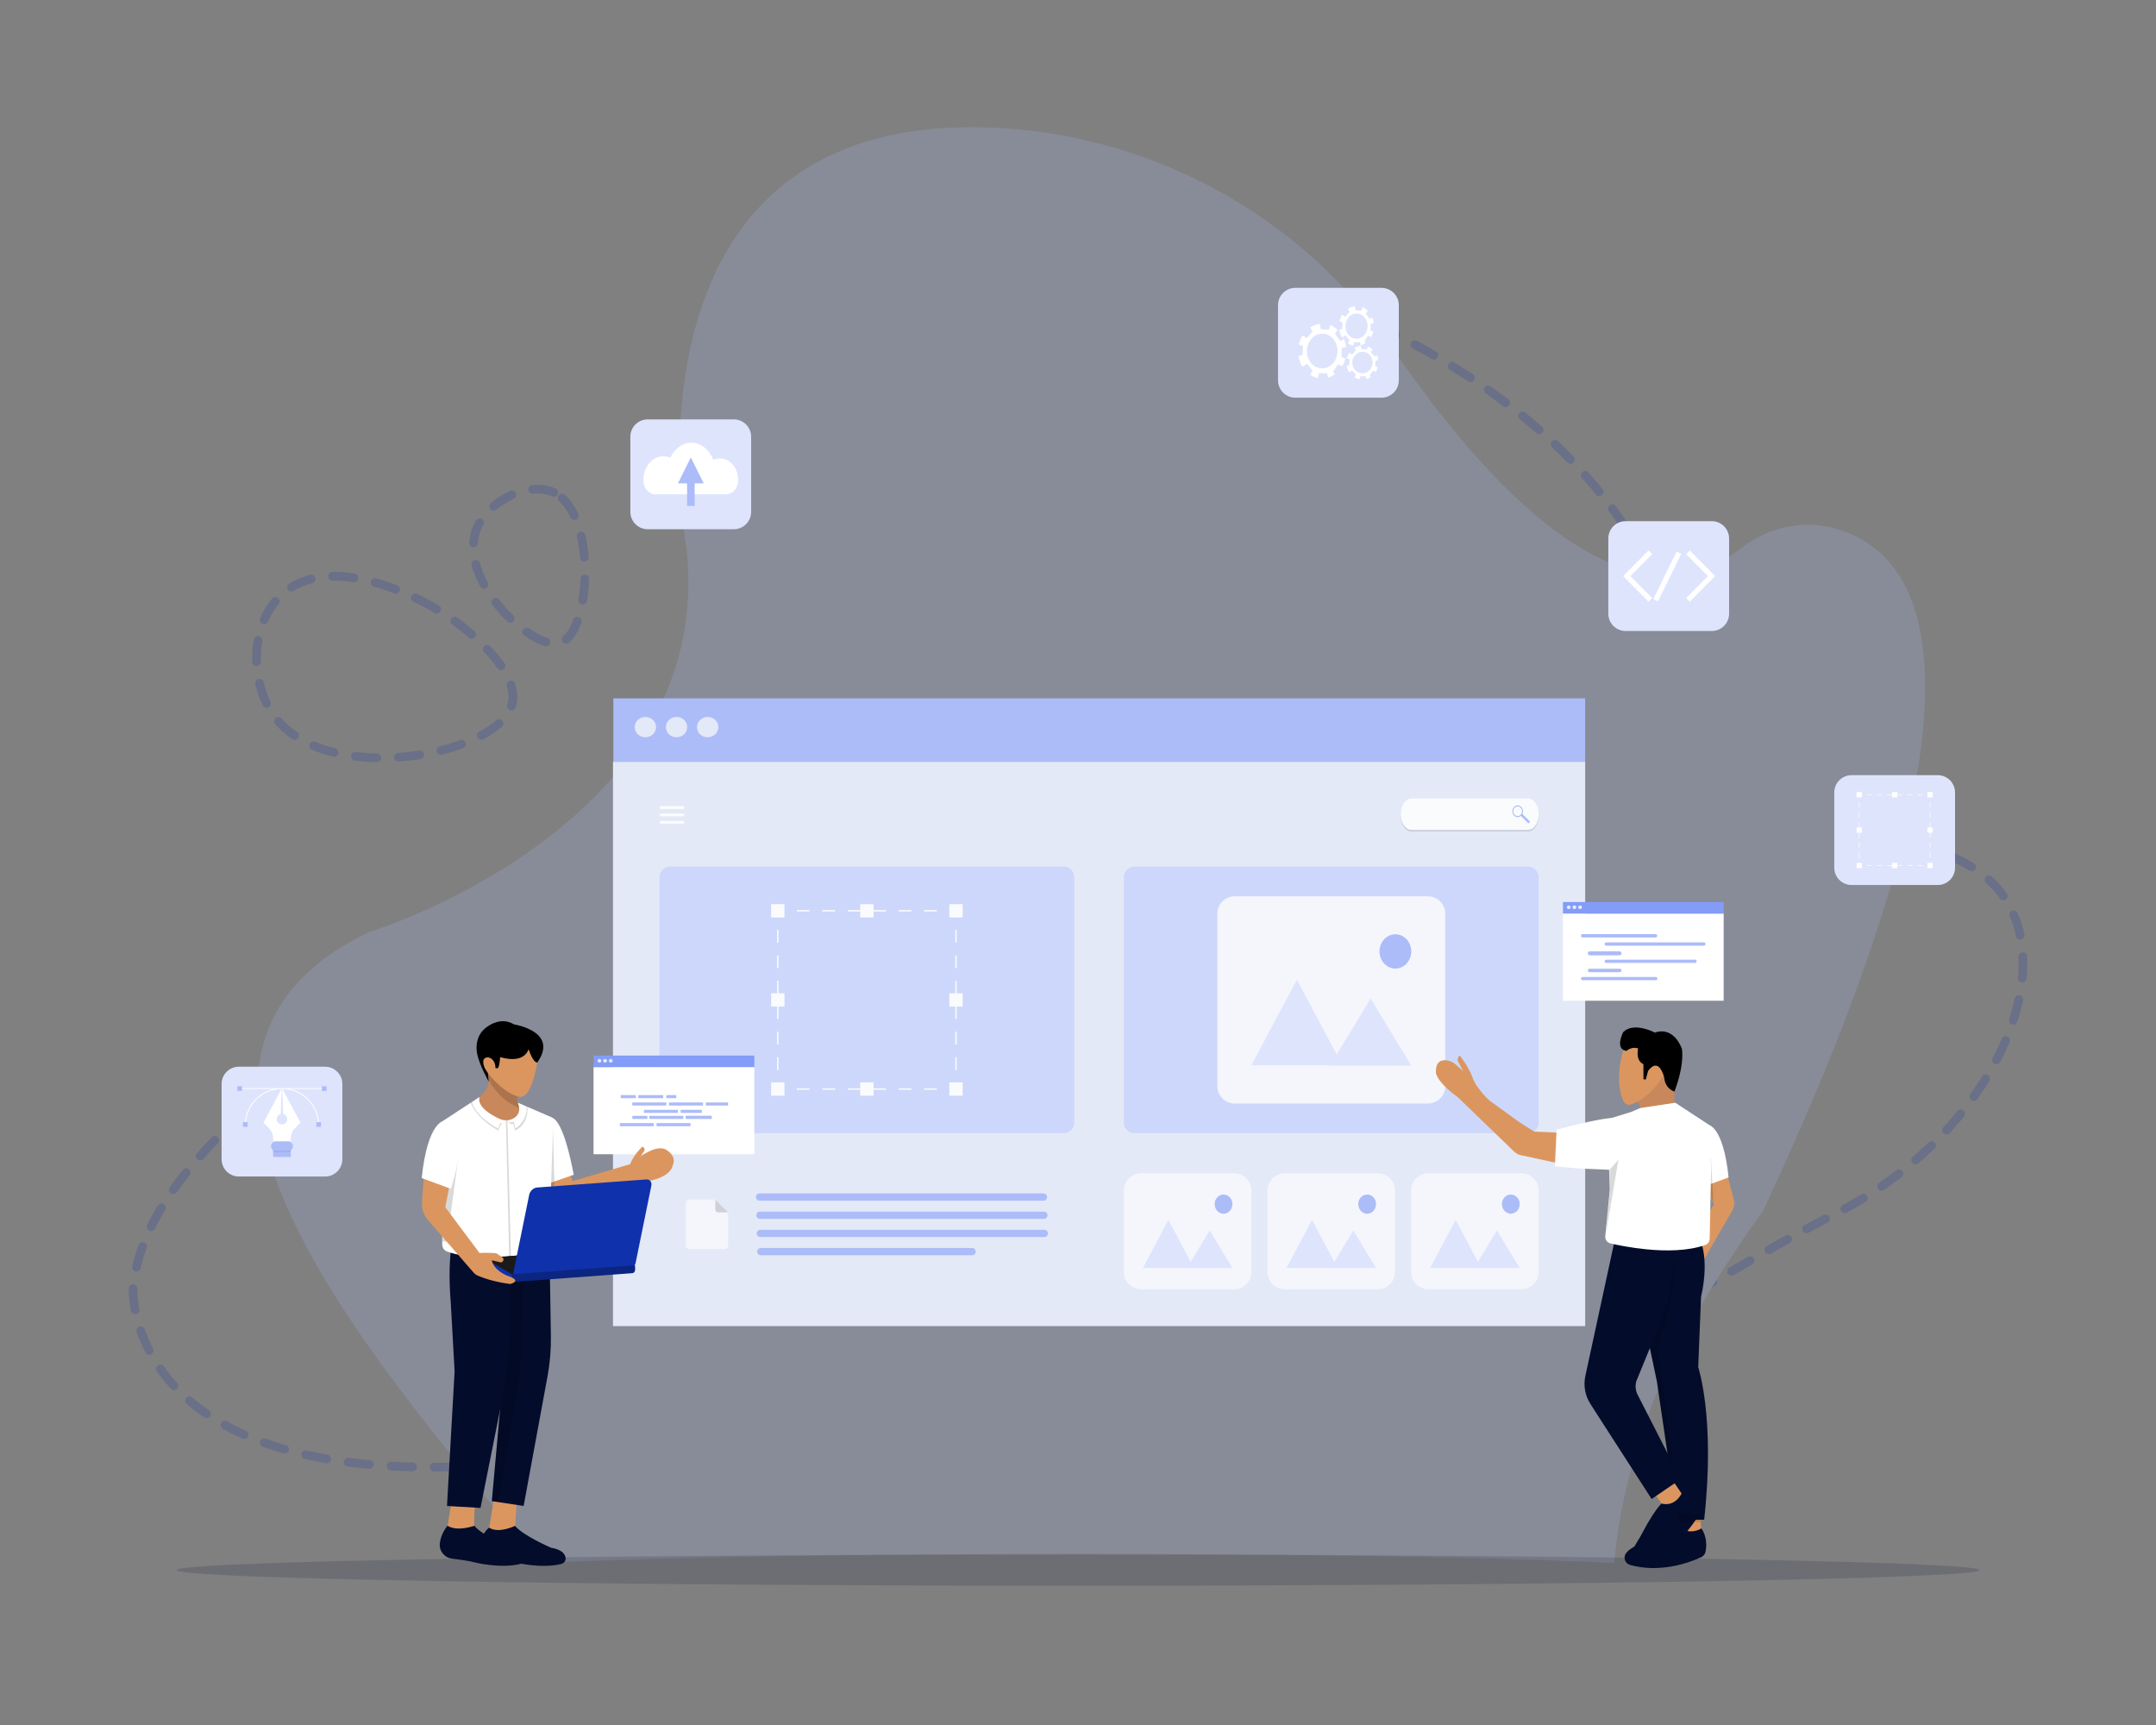 <?xml version="1.0" encoding="utf-8"?>
<!-- Generator: Adobe Illustrator 27.5.0, SVG Export Plug-In . SVG Version: 6.00 Build 0)  -->
<svg version="1.1" id="Layer_1" xmlns="http://www.w3.org/2000/svg" xmlns:xlink="http://www.w3.org/1999/xlink" x="0px" y="0px"
	 viewBox="0 0 5000 4000" style="enable-background:new 0 0 5000 4000;" xml:space="preserve">
<rect x="0" y="0" width="5000" height="4000" fill="#808080" stroke="none"/>
<g style="opacity:0.2;">
	<g>
		
			<path style="fill:none;stroke:#0F31AC;stroke-width:20;stroke-linecap:round;stroke-miterlimit:10;stroke-dasharray:50,50,50,50,50,50;" d="
			M1284.181,1141.937c-55.304-26.007-146.764,16.278-175.926,78.156c-55.668,118.122,124.378,289.192,189.854,270.831
			C1371.276,1470.406,1385.72,1189.685,1284.181,1141.937z"/>
		
			<path style="fill:none;stroke:#0F31AC;stroke-width:20;stroke-linecap:round;stroke-miterlimit:10;stroke-dasharray:50,50,50,50,50,50;" d="
			M1007.565,1409.484c-19.737-11.417-228.805-132.355-347.122-36.642c-83.076,67.205-83.871,210.855-21.441,291.591
			c123.648,159.904,507.069,88.214,546.852-26.205C1212.644,1561.176,1086.865,1455.356,1007.565,1409.484z"/>
		
			<path style="fill:none;stroke:#0F31AC;stroke-width:20;stroke-linecap:round;stroke-miterlimit:10;stroke-dasharray:50,50,50,50,50,50;" d="
			M1276.577,3384c508.89-126.31,1087.12-254.9,1985-233c502.15,12.25,615.94-143.58,996.51-337.33
			c339.21-172.68,505.81-516.06,403.49-710.67c-103.3-196.47-417.94-118.25-675.62-410.71c-117.35-133.2-96.7-226.56-164.45-374.27
			c-214.55-467.71-1018.68-833.28-1415.21-639.81c-523.87,255.59-76.01,1359.96-661.6,1661.64
			c-370.41,190.84-650.38-175.51-1016.12,104.15c-181.22,138.57-402.859,332.948-420,544C308.577,2988,284.577,3504,1276.577,3384z"
			/>
	</g>
	<path style="fill:#ACBCF8;" d="M4088.14,2809.3c0,0-92.18,122.22-184.38,289.91c-83.12,151.22-146.33,354.98-160.29,525.1
		c-39.15-1.85-82.15-3.59-128.64-5.24c-275.34-9.77-672.84-15.89-1114.83-15.89c-502.48,0-947.45,7.92-1220.8,20.1
		c-9.41,0.42-18.62,0.84-27.62,1.27C910.31,3201.56,223.1,2464.63,855.52,2161.47c0,0,46.33-14.11,115.79-44.42
		c219.84-95.95,671.6-354.14,621.35-840.95c0,0-17.12-90.84-17.12-217.24c0-295.56,93.57-785.48,718.25-763.12
		c378.29,13.56,726.68,206.06,937.31,514.18c206.6,302.21,536.94,674.04,805.96,461.76c62.1-49.02,144.21-67.18,220.87-45.63
		C4451.57,1280.44,4671.55,1562.01,4088.14,2809.3z"/>
</g>
<path style="opacity:0.15;fill:#040C2B;" d="M4590.475,3640.772c0,20.002-935.938,36.219-2090.475,36.219
	c-651.433,0-1233.267-5.161-1616.659-13.256c-88.307-1.865-166.074-3.885-231.739-6.031c-43.253-1.412-81.255-2.888-113.561-4.409
	c-83.119-3.894-128.516-8.113-128.516-12.523c0-5.614,73.682-10.929,205.191-15.665c53.857-1.947,117.405-3.794,189.565-5.514
	c379.688-9.109,997.761-15.04,1695.719-15.04c613.938,0,1166.067,4.582,1548.519,11.889
	C4385.271,3622.871,4590.475,3631.409,4590.475,3640.772z"/>
<g>
	<g>
		<path style="fill:#DEE4FC;" d="M3203.802,922.188h-199.771c-22.188,0-40.174-17.987-40.174-40.174V707.672
			c0-22.188,17.986-40.174,40.174-40.174h199.771c22.188,0,40.174,17.987,40.174,40.174v174.342
			C3243.976,904.201,3225.989,922.188,3203.802,922.188z"/>
		<g>
			<g>
				<g>
					<path style="fill:#FFFFFF;" d="M3189.976,836.229l-0.706,13.034l-0.015,0.26l0.065,0.021l5.979,2.043
						c-1.073,3.911-2.701,7.571-4.787,10.875c-0.037,0.061-0.075,0.12-0.113,0.179l-2.302-1.127l-3.791-1.858l-7.826,10.455
						l2.778,3.936c-3.262,2.169-6.86,3.817-10.688,4.837l-1.247-6.134l-12.568-0.254l-1.898,6.948
						c-4.218-0.804-8.18-2.361-11.761-4.534l3.65-6.148l-8.568-9.703l-6.987,4.217l-0.061,0.036
						c-0.166-0.253-0.329-0.507-0.49-0.764c-2.708-4.323-4.624-9.247-5.537-14.534l6.152-1.368l0.698-13.297l-6.352-1.982
						c1.12-4.768,3.057-9.189,5.642-13.091l6.521,3.897l8.8-9.547l-3.486-5.871c4.496-2.773,9.581-4.577,14.994-5.147l1.388,7.903
						l12.555,0.626l1.977-6.549c1.134-0.469,7.989,3.841,11.318,6.745l-4.044,5.917l8.409,10.231l5.412-2.986
						c1.63,3.56,2.764,7.421,3.31,11.48L3189.976,836.229z M3160.19,815.814c-4.682-0.095-9.187,1.252-13.062,3.854
						c-1.328,0.89-2.582,1.93-3.744,3.11c-4.55,4.619-7.136,10.83-7.283,17.489c-0.147,6.659,2.162,12.969,6.504,17.768
						c4.342,4.799,10.196,7.512,16.483,7.638c6.288,0.127,12.257-2.347,16.807-6.967c4.55-4.619,7.136-10.83,7.283-17.489
						c0.147-6.659-2.162-12.969-6.504-17.768c-0.442-0.49-0.901-0.957-1.373-1.401
						C3171.135,818.127,3165.837,815.928,3160.19,815.814z"/>
				</g>
			</g>
			<g>
				<g>
					<path style="fill:#FFFFFF;" d="M3179.14,750.8l-0.794,15.294l-0.016,0.305l0.072,0.025l6.534,2.387
						c-1.18,4.591-2.967,8.887-5.253,12.767c-0.041,0.072-0.082,0.141-0.123,0.21l-2.515-1.318l-4.142-2.174l-8.576,12.278
						l3.031,4.613c-3.571,2.551-7.508,4.489-11.695,5.692l-1.352-7.195l-13.743-0.277l-2.087,8.154
						c-4.61-0.936-8.94-2.757-12.852-5.3l4.002-7.218l-9.352-11.37l-7.647,4.959l-0.067,0.043c-0.181-0.296-0.359-0.594-0.534-0.895
						c-2.953-5.067-5.04-10.841-6.029-17.043l6.729-1.615l0.787-15.601l-6.942-2.315c1.233-5.596,3.359-10.785,6.193-15.368
						l7.124,4.562l9.64-11.214l-3.802-6.882c4.921-3.261,10.485-5.386,16.405-6.063l1.504,9.269l13.728,0.714l2.173-7.687
						c1.241-0.552,8.729,4.493,12.364,7.895l-4.432,6.948l9.177,11.99l5.923-3.512c1.776,4.174,3.009,8.702,3.599,13.463
						L3179.14,750.8z M3146.606,726.896c-5.119-0.103-10.048,1.484-14.289,4.543c-1.454,1.047-2.827,2.268-4.1,3.655
						c-4.983,5.427-7.823,12.718-7.995,20.531c-0.173,7.813,2.342,15.212,7.081,20.835c4.739,5.623,11.136,8.796,18.01,8.935
						c6.875,0.139,13.406-2.774,18.39-8.201c4.984-5.427,7.823-12.718,7.995-20.531c0.173-7.813-2.342-15.212-7.081-20.835
						c-0.483-0.574-0.983-1.122-1.499-1.642C3158.57,729.592,3152.781,727.021,3146.606,726.896z"/>
				</g>
			</g>
			<g>
				<g>
					<path style="fill:#FFFFFF;" d="M3111.997,806.667l-1.093,21.059l-0.022,0.42l0.098,0.034l8.984,3.287
						c-1.623,6.321-4.08,12.237-7.224,17.581c-0.056,0.099-0.113,0.194-0.17,0.289l-3.458-1.815l-5.695-2.993l-11.792,16.908
						l4.167,6.353c-4.91,3.512-10.323,6.181-16.081,7.839l-1.859-9.907l-18.896-0.381l-2.87,11.229
						c-6.339-1.289-12.293-3.796-17.671-7.298l5.503-9.94l-12.858-15.657l-10.516,6.829l-0.092,0.059
						c-0.249-0.408-0.494-0.818-0.734-1.233c-4.06-6.977-6.929-14.928-8.288-23.468l9.252-2.224l1.082-21.484l-9.545-3.188
						c1.696-7.705,4.619-14.852,8.516-21.162l9.795,6.281l13.255-15.443l-5.227-9.476c6.766-4.49,14.417-7.416,22.557-8.349
						l2.068,12.764l18.875,0.983l2.989-10.586c1.707-0.76,12.003,6.187,17,10.871l-6.094,9.568l12.617,16.51l8.144-4.836
						c2.441,5.748,4.137,11.983,4.948,18.539L3111.997,806.667z M3067.264,773.752c-7.039-0.142-13.816,2.043-19.648,6.257
						c-1.999,1.441-3.887,3.124-5.637,5.033c-6.853,7.473-10.756,17.513-10.994,28.271c-0.238,10.758,3.219,20.947,9.735,28.69
						c6.516,7.743,15.312,12.112,24.764,12.303c9.453,0.191,18.434-3.82,25.286-11.293c6.853-7.473,10.757-17.513,10.994-28.271
						c0.238-10.759-3.219-20.947-9.736-28.69c-0.664-0.79-1.352-1.544-2.061-2.26
						C3083.714,777.464,3075.755,773.923,3067.264,773.752z"/>
				</g>
			</g>
		</g>
	</g>
	<g>
		<path style="fill:#DEE4FC;" d="M3969.802,1463.188h-199.771c-22.188,0-40.174-17.986-40.174-40.174v-174.342
			c0-22.188,17.986-40.174,40.174-40.174h199.771c22.188,0,40.174,17.987,40.174,40.174v174.342
			C4009.976,1445.201,3991.989,1463.188,3969.802,1463.188z"/>
		<g>
			<g>
				<polygon style="fill:#FFFFFF;" points="3918.752,1395.267 3910.238,1386.811 3960.854,1335.843 3910.237,1284.874 
					3918.752,1276.418 3977.767,1335.843 				"/>
			</g>
			<g>
				<polygon style="fill:#FFFFFF;" points="3823.08,1395.267 3764.065,1335.843 3823.08,1276.418 3831.595,1284.874 
					3780.978,1335.843 3831.594,1386.811 				"/>
			</g>
			<g>
				
					<rect x="3806.929" y="1329.802" transform="matrix(0.439 -0.898 0.898 0.439 968.883 4223.961)" style="fill:#FFFFFF;" width="122.716" height="11.999"/>
			</g>
		</g>
	</g>
	<g>
		<path style="fill:#DEE4FC;" d="M1701.802,1227.188h-199.771c-22.187,0-40.174-17.986-40.174-40.174v-174.342
			c0-22.188,17.987-40.174,40.174-40.174h199.771c22.188,0,40.174,17.987,40.174,40.174v174.342
			C1741.975,1209.201,1723.989,1227.188,1701.802,1227.188z"/>
		<g>
			<path style="fill:#FFFFFF;" d="M1711.891,1114.593c-0.011,0.379-0.025,0.757-0.044,1.133
				c-0.823,17.151-13.099,30.449-27.711,30.449h-164.266c-14.955,0-27.419-13.831-27.927-31.403
				c-0.012-0.422-0.02-0.845-0.024-1.269c-0.29-30.263,20.957-55.555,46.699-55.574c5.61-0.004,10.986,1.156,15.97,3.28
				c10.022-20.821,28.114-34.723,48.765-34.723c22.287,0,41.587,16.192,50.988,39.795c4.761-2.141,9.931-3.306,15.337-3.279
				C1693.717,1063.12,1712.705,1086.348,1711.891,1114.593z"/>
			<polygon style="fill:#ACBCF8;" points="1631.968,1120.817 1602.088,1060.803 1572.208,1120.817 1593.432,1120.817 
				1593.432,1173.2 1610.974,1173.2 1610.974,1120.817 			"/>
		</g>
	</g>
	<g>
		<path style="fill:#DEE4FC;" d="M753.802,2728.188H554.031c-22.187,0-40.174-17.987-40.174-40.174v-174.342
			c0-22.188,17.986-40.174,40.174-40.174h199.771c22.188,0,40.174,17.987,40.174,40.174v174.342
			C793.976,2710.201,775.989,2728.188,753.802,2728.188z"/>
		<g>
			<rect x="633.47" y="2655.903" style="fill:#ACBCF8;" width="40.892" height="27.012"/>
			<polygon style="fill:#E3E9F7;" points="653.969,2523.293 653.863,2523.293 653.916,2523.194 			"/>
			<path style="fill:#FFFFFF;" d="M696.783,2603.194l0.081,0.15h-0.226l-12.596,12.868c-6.205,6.339-9.68,14.855-9.68,23.724v15.966
				H633.47v-15.966c0-8.869-3.475-17.385-9.68-23.724l-12.596-12.868h-0.226l0.081-0.15l-0.081-0.081h0.125l42.172-78.704
				l-0.307,7.913l-1.98,50.812c-5.408,1.319-9.421,6.194-9.421,12.009c0,6.827,5.533,12.36,12.36,12.36
				c6.827,0,12.36-5.533,12.36-12.36c0-5.815-4.013-10.689-9.421-12.009l-1.98-50.812l-0.307-7.913l42.172,78.704h0.125
				L696.783,2603.194z"/>
			<path style="opacity:0.2;fill:#FFFFFF;" d="M692.523,2602.594l-10.958,11.195c-6.88,7.028-10.669,16.315-10.669,26.148v12.501
				h-33.961v-12.501c0-9.833-3.789-19.12-10.669-26.148l-10.958-11.195l0.016-0.028l-0.005-0.005l37.637-70.239l-1.98,50.812
				c-5.408,1.319-9.421,6.194-9.421,12.009c0,6.827,5.533,12.36,12.36,12.36c6.827,0,12.36-5.533,12.36-12.36
				c0-5.815-4.013-10.689-9.421-12.009l-1.98-50.812l37.637,70.239l-0.005,0.005L692.523,2602.594z"/>
			<g style="opacity:0.3;">
				<path style="fill:#FFFFFF;" d="M671.968,2574.005c0.948,0.976,1.785,2.012,2.598,3.061c0.808,1.051,1.568,2.129,2.305,3.218
					c1.465,2.184,2.798,4.438,4.039,6.742c1.24,2.304,2.378,4.663,3.392,7.088c1.001,2.432,1.919,4.909,2.531,7.55l0.009,0.039
					l-0.016,0.009l-0.023,0.012l0.006-0.039l0.025,0.114l-0.082-0.083l-0.01-0.01l0.016-0.029l0.013-0.023l-0.007,0.047
					c-1.86-1.972-3.413-4.109-4.884-6.289c-1.458-2.188-2.791-4.442-4.023-6.751c-1.231-2.309-2.369-4.668-3.376-7.097
					c-0.499-1.217-0.975-2.446-1.403-3.701C672.655,2576.605,672.256,2575.335,671.968,2574.005z"/>
				<path style="fill:#FFFFFF;" d="M640.485,2630.456c-0.496-1.392-1.033-2.757-1.618-4.092c-0.59-1.334-1.245-2.63-1.939-3.896
					c-1.408-2.523-3.03-4.899-4.855-7.091c-0.908-1.1-1.877-2.144-2.881-3.147l-1.557-1.512l-1.585-1.53l-3.148-3.082l-3.121-3.107
					l-0.878-0.875l0.598-1.134l0.033-0.062l0.293,2.023l-0.023-0.022l-0.901-0.879l0.603-1.136l2.664-5.019
					c0.906-1.663,1.793-3.337,2.714-4.992c1.819-3.323,3.689-6.618,5.58-9.903c1.901-3.279,3.84-6.538,5.831-9.769
					c1.995-3.229,4.023-6.439,6.186-9.578c-1.416,3.539-2.965,7.006-4.549,10.456c-1.588,3.447-3.227,6.866-4.904,10.265
					c-1.687,3.393-3.395,6.776-5.154,10.131c-0.867,1.684-1.77,3.349-2.653,5.025l-2.703,4.998l-0.298-2.015l0.022,0.023
					l0.905,0.928l-0.612,1.095l-0.034,0.061l-0.28-2.009l3.04,3.187l3.013,3.213l1.496,1.617l0.748,0.809l0.752,0.849
					c0.995,1.146,1.944,2.33,2.794,3.582c1.728,2.484,3.152,5.165,4.241,7.956c0.539,1.398,1.001,2.821,1.369,4.262
					C640.035,2627.53,640.308,2628.99,640.485,2630.456z"/>
			</g>
			<path style="opacity:0.1;" d="M674.362,2645.878v10.024H633.47v-10.024c0.51-0.092,1.037-0.141,1.573-0.141h37.745
				C673.325,2645.738,673.851,2645.786,674.362,2645.878z"/>
			<path style="opacity:0.1;" d="M674.362,2655.903v15.107c-0.511,0.093-1.037,0.141-1.573,0.141h-37.745
				c-0.536,0-1.063-0.049-1.573-0.141v-15.107H674.362z"/>
			<path style="fill:#ACBCF8;" d="M668.355,2668.84h-28.878c-6.061,0-10.974-4.913-10.974-10.974l0,0
				c0-6.061,4.913-10.974,10.974-10.974h28.878c6.061,0,10.974,4.913,10.974,10.974l0,0
				C679.329,2663.927,674.416,2668.84,668.355,2668.84z"/>
			<path style="fill:#FFFFFF;" d="M751.987,2523.391H659.78c-1.944-0.13-3.899-0.197-5.864-0.197s-3.92,0.067-5.864,0.197h-92.207
				v1.617h80.395c-5.4,1.128-10.682,2.778-15.809,4.947c-10.244,4.333-19.443,10.535-27.343,18.435
				c-7.9,7.9-14.102,17.099-18.435,27.343c-4.486,10.606-6.76,21.872-6.76,33.484h2.011c0-46.325,37.688-84.013,84.013-84.013
				s84.013,37.688,84.013,84.013h2.011c0-11.613-2.275-22.878-6.76-33.484c-4.333-10.244-10.535-19.443-18.435-27.343
				c-7.9-7.9-17.099-14.103-27.343-18.435c-5.127-2.168-10.409-3.819-15.809-4.947h80.395V2523.391z"/>
			<g>
				<rect x="746.558" y="2518.77" style="fill:#ACBCF8;" width="10.858" height="10.858"/>
				<rect x="550.416" y="2518.77" style="fill:#ACBCF8;" width="10.858" height="10.858"/>
				<rect x="733.62" y="2602.055" style="fill:#ACBCF8;" width="10.858" height="10.858"/>
				<rect x="563.354" y="2602.055" style="fill:#ACBCF8;" width="10.858" height="10.858"/>
			</g>
		</g>
	</g>
	<g>
		<path style="fill:#DEE4FC;" d="M4493.801,2052.188H4294.03c-22.187,0-40.174-17.986-40.174-40.174v-174.342
			c0-22.188,17.987-40.174,40.174-40.174h199.771c22.188,0,40.174,17.987,40.174,40.174v174.342
			C4533.976,2034.201,4515.989,2052.188,4493.801,2052.188z"/>
		<g>
			<g>
				<g>
					<g>
						<polygon style="fill:#FFFFFF;" points="4476.702,2007.629 4470.163,2007.629 4470.163,2006.321 4475.395,2006.321 
							4475.395,2001.09 4476.702,2001.09 						"/>
					</g>
					<g>
						<path style="fill:#FFFFFF;" d="M4458.433,2007.629h-11.73v-1.308h11.73V2007.629z M4434.972,2007.629h-11.73v-1.308h11.73
							V2007.629z M4411.512,2007.629h-11.73v-1.308h11.73V2007.629z M4388.051,2007.629h-11.73v-1.308h11.73V2007.629z
							 M4364.59,2007.629h-11.73v-1.308h11.73V2007.629z M4341.129,2007.629h-11.73v-1.308h11.73V2007.629z"/>
					</g>
					<g>
						<polygon style="fill:#FFFFFF;" points="4317.669,2007.629 4311.13,2007.629 4311.13,2001.09 4312.438,2001.09 
							4312.438,2006.321 4317.669,2006.321 						"/>
					</g>
					<g>
						<path style="fill:#FFFFFF;" d="M4312.438,1989.359h-1.308v-11.73h1.308V1989.359z M4312.438,1965.899h-1.308v-11.73h1.308
							V1965.899z M4312.438,1942.438h-1.308v-11.73h1.308V1942.438z M4312.438,1918.977h-1.308v-11.73h1.308V1918.977z
							 M4312.438,1895.517h-1.308v-11.73h1.308V1895.517z M4312.438,1872.056h-1.308v-11.73h1.308V1872.056z"/>
					</g>
					<g>
						<polygon style="fill:#FFFFFF;" points="4312.438,1848.595 4311.13,1848.595 4311.13,1842.056 4317.669,1842.056 
							4317.669,1843.364 4312.438,1843.364 						"/>
					</g>
					<g>
						<path style="fill:#FFFFFF;" d="M4458.433,1843.364h-11.73v-1.308h11.73V1843.364z M4434.972,1843.364h-11.73v-1.308h11.73
							V1843.364z M4411.511,1843.364h-11.73v-1.308h11.73V1843.364z M4388.051,1843.364h-11.73v-1.308h11.73V1843.364z
							 M4364.59,1843.364h-11.73v-1.308h11.73V1843.364z M4341.129,1843.364h-11.73v-1.308h11.73V1843.364z"/>
					</g>
					<g>
						<polygon style="fill:#FFFFFF;" points="4476.702,1848.595 4475.395,1848.595 4475.395,1843.364 4470.163,1843.364 
							4470.163,1842.056 4476.702,1842.056 						"/>
					</g>
					<g>
						<path style="fill:#FFFFFF;" d="M4476.702,1989.359h-1.308v-11.73h1.308V1989.359z M4476.702,1965.899h-1.308v-11.73h1.308
							V1965.899z M4476.702,1942.438h-1.308v-11.73h1.308V1942.438z M4476.702,1918.977h-1.308v-11.73h1.308V1918.977z
							 M4476.702,1895.517h-1.308v-11.73h1.308V1895.517z M4476.702,1872.056h-1.308v-11.73h1.308V1872.056z"/>
					</g>
				</g>
				<g>
					<rect x="4469.901" y="1836.563" style="fill:#FFFFFF;" width="12.294" height="12.294"/>
					<rect x="4305.637" y="1836.563" style="fill:#FFFFFF;" width="12.294" height="12.294"/>
					<rect x="4305.637" y="2000.828" style="fill:#FFFFFF;" width="12.294" height="12.294"/>
					<rect x="4469.901" y="2000.828" style="fill:#FFFFFF;" width="12.294" height="12.294"/>
					<rect x="4387.769" y="1836.563" style="fill:#FFFFFF;" width="12.294" height="12.294"/>
					<rect x="4387.769" y="2000.828" style="fill:#FFFFFF;" width="12.294" height="12.294"/>
					<rect x="4305.637" y="1918.696" style="fill:#FFFFFF;" width="12.294" height="12.294"/>
					<rect x="4469.901" y="1918.696" style="fill:#FFFFFF;" width="12.294" height="12.294"/>
				</g>
			</g>
		</g>
	</g>
</g>
<g>
	<g>
		<rect x="1421.588" y="1766.213" style="fill:#E3E9F7;" width="2254.667" height="1308.787"/>
		<rect x="1422.424" y="1619.35" style="fill:#ACBCF8;" width="2253.796" height="147.186"/>
		<g>
			<g>
				<g>
					<ellipse style="fill:#E3E9F7;" cx="1496.725" cy="1686.074" rx="24.767" ry="23.55"/>
				</g>
			</g>
			<g>
				<g>
					<ellipse style="fill:#E3E9F7;" cx="1568.962" cy="1686.074" rx="24.767" ry="23.55"/>
				</g>
			</g>
			<g>
				<g>
					<ellipse style="fill:#E3E9F7;" cx="1641.199" cy="1686.074" rx="24.767" ry="23.55"/>
				</g>
			</g>
		</g>
		<path style="fill:#CDD7FB;" d="M3544.061,2627.663h-913.28c-13.454,0-24.36-10.906-24.36-24.36v-569.28
			c0-13.453,10.906-24.36,24.36-24.36h913.28c13.454,0,24.36,10.906,24.36,24.36v569.28
			C3568.421,2616.757,3557.515,2627.663,3544.061,2627.663z"/>
		<path style="fill:#CDD7FB;" d="M2467.061,2627.663h-913.28c-13.454,0-24.36-10.906-24.36-24.36v-569.28
			c0-13.453,10.906-24.36,24.36-24.36h913.28c13.454,0,24.36,10.906,24.36,24.36v569.28
			C2491.421,2616.757,2480.515,2627.663,2467.061,2627.663z"/>
		<g>
			<path style="opacity:0.15;" d="M3568.391,1891.216c0,10.082-2.785,19.208-7.288,25.814c-4.503,6.606-10.724,10.691-17.597,10.691
				h-270.294c-13.744,0-24.885-16.344-24.885-36.505c0-10.082,2.785-19.208,7.288-25.814c4.503-6.606,10.725-10.691,17.597-10.691
				h270.294C3557.25,1854.711,3568.391,1871.055,3568.391,1891.216z"/>
			<g>
				<path style="fill:#F9FBFD;" d="M3568.391,1888.11c0,10.082-2.785,19.208-7.288,25.814c-4.503,6.606-10.724,10.691-17.597,10.691
					h-270.294c-13.744,0-24.885-16.344-24.885-36.505c0-10.082,2.785-19.208,7.288-25.814c4.503-6.606,10.725-10.691,17.597-10.691
					h270.294C3557.25,1851.604,3568.391,1867.948,3568.391,1888.11z"/>
			</g>
			<g>
				<path style="fill:#ACBCF8;" d="M3546.756,1903.713l-16.26-16.185c0.9-1.899,1.41-4.063,1.41-6.36
					c0-7.534-5.48-13.641-12.241-13.641c-6.76,0-12.241,6.107-12.241,13.641c0,7.534,5.48,13.641,12.241,13.641
					c2.847,0,5.468-1.083,7.547-2.901l16.134,16.059c1.054,1.049,2.672,0.948,3.614-0.227l0,0
					C3547.901,1906.565,3547.81,1904.762,3546.756,1903.713z M3519.664,1892.329c-5.522,0-10.015-5.007-10.015-11.161
					c0-6.154,4.493-11.161,10.015-11.161c5.523,0,10.015,5.007,10.015,11.161C3529.68,1887.322,3525.187,1892.329,3519.664,1892.329
					z"/>
				<path style="fill:none;stroke:#FFFFFF;stroke-width:0.971;stroke-linecap:round;stroke-miterlimit:10;" d="M3512.32,1875.712
					c0,0-2.448,5.704,0,10.417"/>
			</g>
		</g>
		<g>
			<g>
				<g>
					<g>
						<path style="fill:#F4F6FC;" d="M3195.146,2989.609h-215.45c-22.187,0-40.174-17.986-40.174-40.174v-188.598
							c0-22.188,17.987-40.174,40.174-40.174h215.45c22.188,0,40.174,17.986,40.174,40.174v188.598
							C3235.32,2971.622,3217.334,2989.609,3195.146,2989.609z"/>
					</g>
				</g>
				<g>
					<g>
						<polygon style="fill:#DEE4FC;" points="3191.209,2940.341 3138.474,2853.256 3094.416,2926.012 3042.75,2828.823 
							2983.633,2940.028 3085.928,2940.028 3085.739,2940.341 						"/>
						<ellipse style="fill:#ACBCF8;" cx="3170.614" cy="2792.172" rx="20.595" ry="22.241"/>
					</g>
				</g>
			</g>
			<g>
				<g>
					<g>
						<path style="fill:#F4F6FC;" d="M3528.247,2989.609h-215.45c-22.188,0-40.174-17.986-40.174-40.174v-188.598
							c0-22.188,17.987-40.174,40.174-40.174h215.45c22.188,0,40.174,17.986,40.174,40.174v188.598
							C3568.421,2971.622,3550.435,2989.609,3528.247,2989.609z"/>
					</g>
				</g>
				<g>
					<g>
						<polygon style="fill:#DEE4FC;" points="3524.31,2940.341 3471.575,2853.256 3427.517,2926.012 3375.851,2828.823 
							3316.734,2940.028 3419.029,2940.028 3418.839,2940.341 						"/>
						<ellipse style="fill:#ACBCF8;" cx="3503.715" cy="2792.172" rx="20.595" ry="22.241"/>
					</g>
				</g>
			</g>
			<g>
				<g>
					<g>
						<path style="fill:#F4F6FC;" d="M2862.046,2989.609h-215.45c-22.188,0-40.174-17.986-40.174-40.174l0-188.598
							c0-22.188,17.987-40.174,40.174-40.174h215.45c22.188,0,40.174,17.986,40.174,40.174v188.598
							C2902.22,2971.622,2884.233,2989.609,2862.046,2989.609z"/>
					</g>
				</g>
				<g>
					<g>
						<polygon style="fill:#DEE4FC;" points="2858.108,2940.341 2805.373,2853.256 2761.315,2926.012 2709.649,2828.823 
							2650.532,2940.028 2752.827,2940.028 2752.638,2940.341 						"/>
						<ellipse style="fill:#ACBCF8;" cx="2837.513" cy="2792.172" rx="20.595" ry="22.241"/>
					</g>
				</g>
			</g>
		</g>
		<g>
			<g>
				<g>
					<g>
						<polygon style="fill:#F9FBFD;" points="2218.739,2526.981 2202.284,2526.981 2202.284,2523.69 2215.448,2523.69 
							2215.448,2510.526 2218.739,2510.526 						"/>
					</g>
				</g>
				<g>
					<g>
						<path style="fill:#F9FBFD;" d="M2172.767,2526.981h-29.517v-3.291h29.517V2526.981z M2113.732,2526.981h-29.517v-3.291h29.517
							V2526.981z M2054.698,2526.981h-29.517v-3.291h29.517V2526.981z M1995.663,2526.981h-29.517v-3.291h29.517V2526.981z
							 M1936.628,2526.981h-29.517v-3.291h29.517V2526.981z M1877.593,2526.981h-29.517v-3.291h29.517V2526.981z"/>
					</g>
				</g>
				<g>
					<g>
						<polygon style="fill:#F9FBFD;" points="1818.558,2526.981 1802.104,2526.981 1802.104,2510.526 1805.395,2510.526 
							1805.395,2523.69 1818.558,2523.69 						"/>
					</g>
				</g>
				<g>
					<g>
						<path style="fill:#F9FBFD;" d="M1805.395,2481.009h-3.291v-29.517h3.291V2481.009z M1805.395,2421.974h-3.291v-29.517h3.291
							V2421.974z M1805.395,2362.939h-3.291v-29.517h3.291V2362.939z M1805.395,2303.905h-3.291v-29.517h3.291V2303.905z
							 M1805.395,2244.87h-3.291v-29.517h3.291V2244.87z M1805.395,2185.835h-3.291v-29.517h3.291V2185.835z"/>
					</g>
				</g>
				<g>
					<g>
						<polygon style="fill:#F9FBFD;" points="1805.395,2126.8 1802.104,2126.8 1802.104,2110.345 1818.558,2110.345 
							1818.558,2113.636 1805.395,2113.636 						"/>
					</g>
				</g>
				<g>
					<g>
						<path style="fill:#F9FBFD;" d="M2172.766,2113.636h-29.517v-3.291h29.517V2113.636z M2113.732,2113.636h-29.517v-3.291h29.517
							V2113.636z M2054.697,2113.636h-29.517v-3.291h29.517V2113.636z M1995.662,2113.636h-29.517v-3.291h29.517V2113.636z
							 M1936.627,2113.636h-29.517v-3.291h29.517V2113.636z M1877.593,2113.636h-29.517v-3.291h29.517V2113.636z"/>
					</g>
				</g>
				<g>
					<g>
						<polygon style="fill:#F9FBFD;" points="2218.739,2126.8 2215.448,2126.8 2215.448,2113.636 2202.284,2113.636 
							2202.284,2110.345 2218.739,2110.345 						"/>
					</g>
				</g>
				<g>
					<g>
						<path style="fill:#F9FBFD;" d="M2218.739,2481.009h-3.291v-29.518h3.291V2481.009z M2218.739,2421.974h-3.291v-29.518h3.291
							V2421.974z M2218.739,2362.939h-3.291v-29.518h3.291V2362.939z M2218.739,2303.905h-3.291v-29.517h3.291V2303.905z
							 M2218.739,2244.87h-3.291v-29.518h3.291V2244.87z M2218.739,2185.835h-3.291v-29.517h3.291V2185.835z"/>
					</g>
				</g>
			</g>
			<g>
				<g>
					<g>
						<rect x="2201.626" y="2096.523" style="fill:#F9FBFD;" width="30.935" height="30.935"/>
					</g>
				</g>
				<g>
					<g>
						<rect x="1788.282" y="2096.523" style="fill:#F9FBFD;" width="30.935" height="30.935"/>
					</g>
				</g>
				<g>
					<g>
						<rect x="1788.282" y="2509.868" style="fill:#F9FBFD;" width="30.935" height="30.935"/>
					</g>
				</g>
				<g>
					<g>
						<rect x="2201.626" y="2509.868" style="fill:#F9FBFD;" width="30.935" height="30.935"/>
					</g>
				</g>
				<g>
					<g>
						<rect x="1994.954" y="2096.523" style="fill:#F9FBFD;" width="30.935" height="30.935"/>
					</g>
				</g>
				<g>
					<g>
						<rect x="1994.954" y="2509.868" style="fill:#F9FBFD;" width="30.935" height="30.935"/>
					</g>
				</g>
				<g>
					<g>
						<rect x="1788.282" y="2303.196" style="fill:#F9FBFD;" width="30.935" height="30.935"/>
					</g>
				</g>
				<g>
					<g>
						<rect x="2201.626" y="2303.196" style="fill:#F9FBFD;" width="30.935" height="30.935"/>
					</g>
				</g>
			</g>
		</g>
		<g>
			<g>
				<g>
					<path style="fill:#F4F6FC;" d="M1688.669,2811.376v77.049c0,4.475-3.628,8.103-8.103,8.103h-81.934
						c-4.475,0-8.103-3.628-8.103-8.103v-98.793c0-4.476,3.628-8.104,8.103-8.104h59.647l0.543,0.533L1688.669,2811.376z"/>
				</g>
				<path style="opacity:0.15;" d="M1688.669,2811.376h-23.251c-3.643,0-6.597-2.954-6.597-6.597v-22.719L1688.669,2811.376z"/>
			</g>
			<g>
				<path style="fill:#ACBCF8;" d="M2419.989,2784.185h-658.557c-4.637,0-8.396-3.759-8.396-8.396l0,0
					c0-4.637,3.759-8.396,8.396-8.396h658.557c4.637,0,8.396,3.759,8.396,8.396l0,0
					C2428.385,2780.426,2424.626,2784.185,2419.989,2784.185z"/>
				<path style="fill:#ACBCF8;" d="M2420.954,2826.344h-658.557c-4.637,0-8.396-3.759-8.396-8.396l0,0
					c0-4.637,3.759-8.396,8.396-8.396h658.557c4.637,0,8.396,3.759,8.396,8.396l0,0
					C2429.35,2822.585,2425.591,2826.344,2420.954,2826.344z"/>
				<path style="fill:#ACBCF8;" d="M2421.918,2868.504h-658.557c-4.637,0-8.396-3.759-8.396-8.396l0,0
					c0-4.637,3.759-8.396,8.396-8.396h658.557c4.637,0,8.396,3.759,8.396,8.396l0,0
					C2430.315,2864.745,2426.556,2868.504,2421.918,2868.504z"/>
				<path style="fill:#ACBCF8;" d="M2254.484,2910.663h-490.158c-4.637,0-8.396-3.759-8.396-8.396l0,0
					c0-4.637,3.759-8.396,8.396-8.396h490.158c4.637,0,8.396,3.759,8.396,8.396l0,0
					C2262.88,2906.904,2259.121,2910.663,2254.484,2910.663z"/>
			</g>
		</g>
		<g>
			<g>
				<g>
					<path style="fill:#F9FBFD;" d="M1583.769,1875.972h-50.943c-1.88,0-3.405-1.524-3.405-3.405l0,0
						c0-1.88,1.524-3.405,3.405-3.405h50.943c1.88,0,3.405,1.524,3.405,3.405l0,0
						C1587.174,1874.448,1585.65,1875.972,1583.769,1875.972z"/>
				</g>
			</g>
			<g>
				<g>
					<path style="fill:#F9FBFD;" d="M1583.852,1893.068h-50.943c-1.88,0-3.405-1.524-3.405-3.405l0,0
						c0-1.88,1.524-3.405,3.405-3.405h50.943c1.88,0,3.405,1.524,3.405,3.405l0,0
						C1587.256,1891.543,1585.732,1893.068,1583.852,1893.068z"/>
				</g>
			</g>
			<g>
				<g>
					<path style="fill:#F9FBFD;" d="M1583.934,1910.163h-50.943c-1.88,0-3.405-1.524-3.405-3.405l0,0
						c0-1.88,1.524-3.405,3.405-3.405h50.943c1.88,0,3.405,1.524,3.405,3.405l0,0
						C1587.339,1908.639,1585.815,1910.163,1583.934,1910.163z"/>
				</g>
			</g>
		</g>
		<g>
			<g>
				<g>
					<path style="fill:#F4F6FC;" d="M3311.466,2558.896l-448.089,0c-22.188,0-40.174-17.987-40.174-40.174l0-400.118
						c0-22.188,17.986-40.174,40.174-40.174l448.089,0c22.188,0,40.174,17.986,40.174,40.174l0,400.118
						C3351.64,2540.909,3333.653,2558.896,3311.466,2558.896z"/>
				</g>
			</g>
			<g>
				<g>
					<polygon style="fill:#DEE4FC;" points="3272.836,2470.88 3178.625,2315.305 3099.917,2445.281 3007.617,2271.655 
						2902.007,2470.321 3084.754,2470.321 3084.415,2470.88 					"/>
					<ellipse style="fill:#ACBCF8;" cx="3236.043" cy="2206.179" rx="36.793" ry="39.733"/>
				</g>
			</g>
		</g>
	</g>
	<g>
		<g>
			<g>
				<g>
					<rect x="3624.488" y="2118.348" style="fill:#FFFFFF;" width="372.867" height="202.154"/>
				</g>
			</g>
			<rect x="3624.626" y="2091.663" style="fill:#829CF8;" width="372.723" height="26.744"/>
			<g>
				<g>
					<g>
						<path style="fill:#E3E9F7;" d="M3642.64,2103.787c0,2.363-2.015,4.279-4.5,4.279s-4.5-1.916-4.5-4.279s2.015-4.279,4.5-4.279
							S3642.64,2101.424,3642.64,2103.787z"/>
					</g>
				</g>
				<g>
					<g>
						<ellipse style="fill:#E3E9F7;" cx="3651.266" cy="2103.787" rx="4.5" ry="4.279"/>
					</g>
				</g>
				<g>
					<g>
						<path style="fill:#E3E9F7;" d="M3668.891,2103.787c0,2.363-2.015,4.279-4.5,4.279s-4.5-1.916-4.5-4.279s2.015-4.279,4.5-4.279
							S3668.891,2101.424,3668.891,2103.787z"/>
					</g>
				</g>
			</g>
			<g>
				<path style="fill:#ACBCF8;" d="M3839.402,2173.827H3670.42c-2.181,0-3.948-1.768-3.948-3.948l0,0
					c0-2.181,1.768-3.948,3.948-3.948h168.981c2.181,0,3.948,1.768,3.948,3.948l0,0
					C3843.35,2172.059,3841.583,2173.827,3839.402,2173.827z"/>
				<path style="fill:#ACBCF8;" d="M3951.532,2192.88H3725.19c-2.12,0-3.838-1.719-3.838-3.838l0,0c0-2.12,1.719-3.838,3.838-3.838
					h226.342c2.12,0,3.839,1.719,3.839,3.838l0,0C3955.371,2191.162,3953.652,2192.88,3951.532,2192.88z"/>
				<path style="fill:#ACBCF8;" d="M3755.844,2215.278h-68.915c-2.562,0-4.638-2.076-4.638-4.638l0,0
					c0-2.562,2.076-4.638,4.638-4.638h68.915c2.561,0,4.638,2.077,4.638,4.638l0,0
					C3760.481,2213.201,3758.405,2215.278,3755.844,2215.278z"/>
				<path style="fill:#ACBCF8;" d="M3931.075,2232.765h-206.02c-2.045,0-3.703-1.658-3.703-3.703l0,0
					c0-2.045,1.658-3.703,3.703-3.703h206.02c2.045,0,3.703,1.658,3.703,3.703l0,0
					C3934.778,2231.107,3933.12,2232.765,3931.075,2232.765z"/>
				<path style="fill:#ACBCF8;" d="M3756.504,2254.343h-70.163c-2.237,0-4.051-1.814-4.051-4.051l0,0
					c0-2.237,1.814-4.051,4.051-4.051h70.163c2.237,0,4.051,1.814,4.051,4.051l0,0
					C3760.555,2252.53,3758.741,2254.343,3756.504,2254.343z"/>
				<path style="fill:#ACBCF8;" d="M3840.1,2272.92h-169.925c-2.045,0-3.703-1.658-3.703-3.703l0,0c0-2.045,1.658-3.703,3.703-3.703
					H3840.1c2.045,0,3.703,1.658,3.703,3.703l0,0C3843.803,2271.263,3842.145,2272.92,3840.1,2272.92z"/>
			</g>
		</g>
		<g>
			<g>
				<g>
					<rect x="1376.488" y="2474.348" style="fill:#FFFFFF;" width="372.867" height="202.154"/>
				</g>
			</g>
			<rect x="1376.626" y="2447.663" style="fill:#829CF8;" width="372.723" height="26.744"/>
			<g>
				<g>
					<g>
						<path style="fill:#E3E9F7;" d="M1394.64,2459.787c0,2.363-2.015,4.279-4.5,4.279s-4.5-1.916-4.5-4.279s2.015-4.279,4.5-4.279
							S1394.64,2457.424,1394.64,2459.787z"/>
					</g>
				</g>
				<g>
					<g>
						<ellipse style="fill:#E3E9F7;" cx="1403.266" cy="2459.787" rx="4.5" ry="4.279"/>
					</g>
				</g>
				<g>
					<g>
						<path style="fill:#E3E9F7;" d="M1420.891,2459.787c0,2.363-2.015,4.279-4.5,4.279c-2.485,0-4.5-1.916-4.5-4.279
							s2.015-4.279,4.5-4.279C1418.876,2455.508,1420.891,2457.424,1420.891,2459.787z"/>
					</g>
				</g>
			</g>
			<g>
				<path style="fill:#ACBCF8;" d="M1473.694,2546.521h-33.164c-0.552,0-1-0.448-1-1v-5.226c0-0.552,0.448-1,1-1h33.164
					c0.552,0,1,0.448,1,1v5.226C1474.694,2546.073,1474.246,2546.521,1473.694,2546.521z"/>
				<path style="fill:#ACBCF8;" d="M1536.989,2546.521h-55.77c-0.552,0-1-0.448-1-1v-5.226c0-0.552,0.448-1,1-1h55.77
					c0.552,0,1,0.448,1,1v5.226C1537.989,2546.073,1537.542,2546.521,1536.989,2546.521z"/>
				<path style="fill:#ACBCF8;" d="M1567.381,2546.521h-21.108c-0.552,0-1-0.448-1-1v-5.226c0-0.552,0.448-1,1-1h21.108
					c0.552,0,1,0.448,1,1v5.226C1568.381,2546.073,1567.934,2546.521,1567.381,2546.521z"/>
				<path style="fill:#ACBCF8;" d="M1544.273,2563.601h-76.868c-0.552,0-1-0.448-1-1v-5.226c0-0.552,0.448-1,1-1h76.868
					c0.552,0,1,0.448,1,1v5.226C1545.273,2563.153,1544.826,2563.601,1544.273,2563.601z"/>
				<path style="fill:#ACBCF8;" d="M1629.421,2563.601h-76.868c-0.552,0-1-0.448-1-1v-5.226c0-0.552,0.448-1,1-1h76.868
					c0.552,0,1,0.448,1,1v5.226C1630.421,2563.153,1629.973,2563.601,1629.421,2563.601z"/>
				<path style="fill:#ACBCF8;" d="M1687.442,2563.601H1637.7c-0.552,0-1-0.448-1-1v-5.226c0-0.552,0.448-1,1-1h49.742
					c0.552,0,1,0.448,1,1v5.226C1688.442,2563.153,1687.994,2563.601,1687.442,2563.601z"/>
				<path style="fill:#ACBCF8;" d="M1571.149,2580.681h-76.868c-0.552,0-1-0.448-1-1v-5.226c0-0.552,0.448-1,1-1h76.868
					c0.552,0,1,0.448,1,1v5.226C1572.149,2580.233,1571.701,2580.681,1571.149,2580.681z"/>
				<path style="fill:#ACBCF8;" d="M1626.658,2580.681h-47.23c-0.552,0-1-0.448-1-1v-5.226c0-0.552,0.448-1,1-1h47.23
					c0.552,0,1,0.448,1,1v5.226C1627.658,2580.233,1627.21,2580.681,1626.658,2580.681z"/>
				<path style="fill:#ACBCF8;" d="M1500.318,2594.695h-32.913c-0.552,0-1-0.448-1-1v-5.226c0-0.552,0.448-1,1-1h32.913
					c0.552,0,1,0.448,1,1v5.226C1501.318,2594.247,1500.87,2594.695,1500.318,2594.695z"/>
				<path style="fill:#ACBCF8;" d="M1583.708,2594.695h-76.868c-0.552,0-1-0.448-1-1v-5.226c0-0.552,0.448-1,1-1h76.868
					c0.552,0,1,0.448,1,1v5.226C1584.708,2594.247,1584.26,2594.695,1583.708,2594.695z"/>
				<path style="fill:#ACBCF8;" d="M1649.766,2594.695h-58.784c-0.552,0-1-0.448-1-1v-5.445c0-0.552,0.448-1,1-1h58.784
					c0.552,0,1,0.448,1,1v5.445C1650.766,2594.247,1650.318,2594.695,1649.766,2594.695z"/>
				<path style="fill:#ACBCF8;" d="M1515.269,2611.555H1438.4c-0.552,0-1-0.448-1-1v-5.226c0-0.552,0.448-1,1-1h76.868
					c0.552,0,1,0.448,1,1v5.226C1516.269,2611.108,1515.821,2611.555,1515.269,2611.555z"/>
				<path style="fill:#ACBCF8;" d="M1600.416,2611.555h-76.868c-0.552,0-1-0.448-1-1v-5.226c0-0.552,0.448-1,1-1h76.868
					c0.552,0,1,0.448,1,1v5.226C1601.416,2611.108,1600.969,2611.555,1600.416,2611.555z"/>
			</g>
		</g>
	</g>
</g>
<g>
	<g>
		<path style="fill:#DB965F;" d="M3995.298,2683.799l-54.055,29.965l33.49,78.732l-76.382,132.199c0,0-19.389,1.763-42.304,16.452
			c0,4.523,4.546,7.633,8.761,5.993l12.39-4.818c0,0-29.965,24.677-27.615,46.417c0,0,5.288,30.553,32.315,24.677
			c0,0,25.852,2.35,47.004-53.468l88.716-153.138c4.331-7.476,5.536-16.36,3.352-24.72L3995.298,2683.799z"/>
		<polygon style="fill:#DB965F;" points="3946.201,3575.209 3894.354,3577.178 3892.865,3537.702 3892.537,3528.941 
			3891.729,3507.612 3943.576,3513.518 3944.232,3528.941 3944.803,3542.395 		"/>
		<path style="fill:#040C2B;" d="M3955.442,3597.587c2.244-12.296,3.501-34.217-9.725-53.472c0,0-28.889,18.897-51.831-5.769
			c0,0-21.382,3.125-75.312,33.536c-6.045,3.409-12.255,6.523-18.584,9.372c-8.712,3.922-22.385,11.191-29.217,20.652
			c-7.037,9.744-2.086,23.523,9.452,26.889c22.129,6.458,84.288,18.47,164.738-17.749
			C3950.461,3608.571,3954.359,3603.521,3955.442,3597.587z"/>
		<path style="fill:#040C2B;" d="M3952.109,3524.015h-62.352l-47.252-320.919l-66.831-317.324l-3.387-16.065l145.672-4.033
			l20.366-0.565c0,0,28.877,43.316,6.566,142.411l-6.566,162.762C3938.324,3170.283,3978.357,3288.414,3952.109,3524.015z"/>
		<path style="opacity:0.15;" d="M3896.731,3524.015h-6.974l-47.252-320.919l-66.831-317.324l56.968-12.864l49.02,2.971
			c0,72.284,6.685,89.87-18.568,188.653l-17.826,55.705L3896.731,3524.015z"/>
		<polygon style="fill:#DB965F;" points="3918.237,3490.326 3910.732,3495.374 3875.198,3519.302 3863.843,3502.426 
			3853.144,3486.529 3841.061,3468.571 3839.796,3466.691 3836.332,3461.549 3840.013,3459.81 3883.52,3439.267 3883.67,3439.489 
			3899.769,3463.165 		"/>
		<path style="fill:#040C2B;" d="M3934.007,3522.107c-48.55,73.901-107.722,96.615-128.403,102.568
			c-10.128,2.915-20.461-4.217-21.15-14.733c-0.803-12.272,7.62-27.567,13.263-36.321c3.9-6.052,7.511-12.291,10.85-18.663
			c18.543-35.348,31.838-53.676,38.851-62.161c3.766-4.546,5.726-6.268,5.726-6.268c32.67,8.212,46.625-23.364,46.625-23.364
			c15.808,6.568,25.872,18.563,32.012,29.046c1.524,2.597,2.802,5.095,3.87,7.401
			C3939.019,3506.892,3938.414,3515.408,3934.007,3522.107z"/>
		<path style="fill:#040C2B;" d="M3897.799,3429.842l-9.57,6.538l-4.56,3.109l-42.609,29.083l-1.356,0.928l-9.395,6.412
			l-124.708-193.492l-17.372-27.152c-12.248-19.138-16.425-42.348-11.625-64.551l68.158-315.121l13.07-0.488l123.346-4.599
			l0.488,12.891c2.443,64.552-8.942,128.88-33.393,188.671l-53.69,131.293c-2.708,10.398-1.504,21.436,3.385,31.011l61.456,120.329
			L3897.799,3429.842z"/>
		<polygon style="opacity:0.15;" points="3944.232,3528.941 3892.537,3528.941 3891.729,3507.612 3943.576,3513.518 		"/>
		<g>
			<path style="fill:#C9885B;" d="M3883.158,2501.491l-0.121,62.986l-71.193,23.223c0,0-15.629-53.493-35.365-58.231
				c-19.736-4.738,0.127-1.552,0.127-1.552l86.455-91.327L3883.158,2501.491z"/>
			<path style="fill:#DB965F;" d="M3770.329,2420.154c0,0-31.706,74.951-5.022,133.556c2.938,6.453,10.012,9.684,16.607,7.509
				c18.407-6.074,56.055-25.755,87.766-88.684C3869.68,2472.535,3812.947,2378.866,3770.329,2420.154z"/>
			<path d="M3859.527,2498.257c0,0-0.195,23.675,23.574,33.037c0,0,23.102-56.292,17.533-98.918c0,0-17.258-53.475-62.801-37.937
				c0,0-48.198-25.809-73.343-1.314c0,0-20.833,39.426,7.483,43.825c0,0,12.51-11.472,27.121-5.591c0,0-7.24,27.001,12.115,36.394
				l0.164,34.896l5.497,0.45l5.106-19.366C3821.977,2483.731,3844.597,2447.055,3859.527,2498.257z"/>
		</g>
		<path style="fill:#FFFFFF;" d="M3959.898,2607.75c0,0,35.987-0.921,48.913,122.465l-62.281,22.915
			C3946.531,2753.13,3898.646,2615.722,3959.898,2607.75z"/>
		<path style="opacity:0.15;" d="M3973.722,2787.628l-16.541-38.889l-9.908,3.647c0,0-16.362-46.955-17.722-87.56l38.318,21.101
			l0.713,12.352l2.607,45.306L3973.722,2787.628z"/>
		<path style="fill:#FFFFFF;" d="M3885.108,2557.075l16.493,10.788l2.75,1.798l58.632,38.344l4.454,84.625l0.805,15.276
			c0.018,0.382,0.023,0.764,0.018,1.14l-3.155,156.265l-0.147,7.168c-0.129,6.54-4.283,12.339-10.458,14.507
			c-40.688,14.289-91.999,14.295-136.107,9.983h-0.035v-0.006c-35.653-3.478-66.599-9.783-83.409-13.637
			c-7.709-1.763-12.897-8.978-12.139-16.845l10.341-107.041c0.065-0.682,0.088-1.363,0.065-2.045l-5.088-150.46
			c-0.1-2.903,6.134-13.221,8.796-14.367l46.199-14.247l2.039-0.882l18.473-7.973L3885.108,2557.075z"/>
		<path style="opacity:0.15;" d="M3733.895,2758.699c0.06-0.683,0.082-1.366,0.06-2.042l-2.392-70.73l23.358-6.358l-31.179,184.197
			L3733.895,2758.699z"/>
		<polygon style="fill:#DB965F;" points="3533.277,2679.973 3534.739,2676.764 3542.894,2658.882 3558.828,2623.944 
			3572.939,2624.562 3597.63,2625.653 3722.073,2631.121 3631.79,2701.332 		"/>
		<path style="fill:#DB965F;" d="M3525.344,2603.355l-68.71-49.613c-13.166-10.564-24.824-25.82-31.87-36.04
			c-3.817-5.539-6.977-11.521-9.235-17.858c-4.6-12.866-12.1-25.885-18.444-35.688c-6.352-9.804-11.548-16.39-11.548-16.39
			c-4.836,3.248-6.402,9.648-3.596,14.76l11.647,21.256l-17.63-15.413c-5.97-5.219-13.319-8.69-21.179-9.687
			c-29.428-3.728-24.483,30.511-24.483,30.511c6.772,24.878,50.741,55.315,50.741,55.315l129.78,125.307
			c8.316,8.031,19.305,11.15,29.705,9.765c10.209-1.341,19.856-7.03,25.838-16.686l-7.482-38.434L3525.344,2603.355z"/>
		<path style="fill:#FFFFFF;" d="M3732.921,2712.568l-71-3l-56-5l4-85c85-23,131.387-29.692,140-27
			c3.105,0.973,9.581,7.456,9.581,7.456h0c15.958,31.74,11.003,69.996-12.517,96.622L3732.921,2712.568z"/>
	</g>
	<g>
		<path style="fill:#DB965F;" d="M1199.632,3474.52c0,0-9.836,80.093,0,98.36l-72.365,13.349l21.78-131.381L1199.632,3474.52z"/>
		<path style="fill:#040C2B;" d="M1197.156,3623.548c0,0,59.341,14.639,104.788,2.883c6.773-1.752,11.016-8.509,9.531-15.345
			c-1.799-8.281-9.321-18.235-33.618-22.178c0,0-65.323-28.253-83.499-50.733c0,0-37.628,18.804-60.074,4.219
			c0,0-17.072,12.269-19.856,36.443c-2.026,17.588,10.689,33.469,28.267,35.58
			C1161.141,3616.632,1185.608,3620.019,1197.156,3623.548z"/>
		<path style="fill:#DB965F;" d="M1103.955,3465.385c0,0-9.836,80.093,0,98.36l-72.365,13.349l21.78-131.381L1103.955,3465.385z"/>
		<path style="fill:#040C2B;" d="M1102.74,3623.375c0,0,59.341,14.639,104.788,2.883c6.773-1.752,11.016-8.509,9.531-15.345
			c-1.799-8.281-9.321-18.235-33.618-22.178c0,0-65.323-28.253-83.499-50.733c0,0-39.584,14.524-62.03-0.06
			c0,0-15.117,16.549-17.901,40.722c-2.026,17.588,10.689,33.469,28.267,35.581
			C1066.725,3616.46,1091.191,3619.847,1102.74,3623.375z"/>
		<path style="fill:#040C2B;" d="M1122.482,2870.042l46.238,298.856l-28.104,311.944l14.486,2.21l59.287,9.032l55.429-300.9
			c5.653-30.704,8.252-61.893,7.761-93.114l-4.177-263.592l-153.161,21.078L1122.482,2870.042z"/>
		<polygon style="opacity:0.15;" points="1168.72,3168.898 1140.616,3480.841 1155.102,3483.051 1206.948,3175.994 
			1217.168,2870.042 1122.482,2870.042 		"/>
		<path style="fill:#040C2B;" d="M1057.361,2843.96c0,0-22.482,51.288-11.944,177.048l8.874,158.818l-17.656,312.257l77.696,4.553
			l52.877-265.033c9.441-48.048,14.551-96.846,15.268-145.807l3.806-259.752L1057.361,2843.96z"/>
		<path style="fill:#DB965F;" d="M1283.596,2788.284l-3.219-8.335l-34.926-92.533l27.957-4.043l12.66-1.833l25.881-3.743
			l12.417,49.105l3.098,12.249l133.906-39.635c0,0,6.794-20.045,28.148-40.528c4.781,1.151,6.911,6.746,4.106,10.785l-8.244,11.87
			c0,0,33.703-25.395,56.083-17.382c0,0,30.947,13.36,17.863,40.432c0,0-4.091,27.922-68.466,36.082l-186.651,57.022
			C1295.918,2800.33,1287.047,2796.236,1283.596,2788.284L1283.596,2788.284"/>
		<path style="fill:#C9885B;" d="M1098.044,2553.55l0.319,56.528l86.867,15.33l50.46-24.91l-21.826-27.376l-12.066-15.132
			c-2.414-3.034-3.443-6.937-2.823-10.763l10.526-64.895l-84.632-36.727l7.135,51.571l1.169,8.47
			C1135.729,2533.111,1098.044,2553.55,1098.044,2553.55z"/>
		<path style="opacity:0.15;" d="M1124.871,2445.605l7.984,58.444c29.669,51.578,67.214,63.656,81.01,69.073l-12.066-15.132
			c-2.414-3.034-3.443-6.937-2.823-10.763l10.526-64.895L1124.871,2445.605z"/>
		<path style="fill:#DB965F;" d="M1250.062,2432.83c0,0-10.22,116.249-45.989,110.5c0,0-39.921-6.707-81.438-67.386l-9.9-24.591
			l29.382-31.298L1250.062,2432.83z"/>
		<path d="M1191.938,2375.344c0,0,105.35,16.207,53.953,88.583c0,0-9.241,1.478-20.1-31.098c0,0-7.665,35.13-65.789,18.523
			c0,0-1.277,19.801-5.11,25.549h-5.749c0,0,0.639-20.439-15.968-24.911c0,0-20.439-3.194-8.942,24.911l7.345,11.816l1.714,19.189
			c0,0-23.111-41.225-26.943-66.135c0,0-9.581-40.879,26.188-62.595C1132.536,2379.177,1161.917,2356.821,1191.938,2375.344z"/>
		<path style="fill:#FFFFFF;" d="M1267.947,2745.808l17.757-6.157l36.746-12.749l8.093-2.81
			c-20.197-106.151-39.812-127.734-48.774-131.726c-3.232-1.437-5.078-0.594-5.078-0.594l-5.199,91.6L1267.947,2745.808z"/>
		<path style="opacity:0.15;" d="M1243.535,2690.589l34.926,90.637l7.243-39.472l-1.552-56.921l-2.382-87.346
			c-3.232-1.408-5.078-0.582-5.078-0.582l-5.199,89.723L1243.535,2690.589z"/>
		<path style="fill:#FFFFFF;" d="M1022.048,2708.743l3.43,169.877l0.16,7.792c0.141,7.109,4.656,13.413,11.369,15.77
			c44.232,15.534,100.013,15.54,147.962,10.852h0.038v-0.006c38.758-3.781,72.4-10.635,90.674-14.825
			c8.38-1.916,14.02-9.76,13.196-18.313l-11.242-116.364c-0.07-0.741-0.096-1.482-0.07-2.223l5.531-163.566
			c0.109-3.155-1.725-6.049-4.618-7.294l-55.167-23.812l-2.216-0.958l-20.082-8.667c7.735,19.609,0.032,30.244-9.6,35.973
			c-4.477,2.67-9.44,4.216-14.499,4.676c-1.201,0.108-2.402,0.16-3.609,0.14c-5.084-0.051-10.181-1.195-14.908-3.392
			c-58.712-27.274-45.957-50.869-45.957-50.869l-17.929,11.727l-2.989,1.954l-63.739,41.684l-4.842,91.996l-0.875,16.607
			C1022.048,2707.919,1022.042,2708.334,1022.048,2708.743z"/>
		<polygon style="opacity:0.15;" points="1022.035,2708.123 1025.478,2878.62 1036.726,2879.303 1062.39,2688.131 
			1022.942,2690.896 		"/>
		<g>
			<polygon style="fill:#1A1A1A;" points="1122.348,2916.908 1362.82,2899.161 1364.8,2955.04 1181.793,2963.778 			"/>
			<path style="fill:#0F31AC;" d="M1455.84,2944.745l-252.885,18.664c-8.371,0.618-13.741-5.836-11.994-14.416l36.394-178.72
				c1.747-8.58,9.95-16.036,18.321-16.654l252.885-18.664c8.371-0.618,13.742,5.836,11.994,14.416l-36.394,178.72
				C1472.415,2936.671,1464.212,2944.127,1455.84,2944.745z"/>
			<path style="fill:#0B2581;" d="M1466.45,2952.306l-278.358,20.544l-0.632-17.834l285.188-21.048l0.342,9.661
				C1473.151,2948.143,1470.222,2952.028,1466.45,2952.306z"/>
			<polygon style="fill:#0F31AC;" points="1187.46,2955.016 1122.348,2916.908 1122.896,2932.364 1188.092,2972.85 			"/>
		</g>
		<path style="fill:#DB965F;" d="M978.921,2781.897l7.16-93.211l64.356,19.302l-17.224,88.6l-0.422,2.853l79.33,106.115
			c0,0,8.623-1.219,34.335,0.002c3.187,0.151,6.264,1.232,8.841,3.113l11.404,8.322c2.422,4.28-0.214,9.656-5.08,10.362
			l-21.102-4.937c0,0,1.277,20.439,35.769,35.769c0,0,36.382,10.25,7.665,19.162c0,0-40.912-4.033-76.305-19.528
			c-3.544-1.552-6.701-3.869-9.238-6.79l-105.318-121.234c-10.16-11.696-15.357-26.894-14.484-42.363L978.921,2781.897z"/>
		<path style="fill:#FFFFFF;" d="M1031.136,2598.624c0,0-39.121-1.001-53.174,133.132l67.706,24.91
			C1045.668,2756.667,1097.723,2607.29,1031.136,2598.624z"/>
		<path style="opacity:0.15;" d="M1173.306,2597.795l7.575,315.24h4.126v-0.006l-8.252-314.403l0.16-0.971
			C1175.714,2597.763,1174.513,2597.814,1173.306,2597.795z"/>
		<path style="opacity:0.15;" d="M1176.934,2597.948c0.172,0.332,7.103,13.324,13.407,7.02l4.037,16.403
			c0,0,30.863-10.348,28.934-54.739l-2.216-0.958c1.226,13.107-1.82,33.463-25.645,51.431l-3.832-16.607
			C1191.619,2600.497,1184.599,2606.246,1176.934,2597.948z"/>
		<path style="opacity:0.15;" d="M1167.11,2605.441c5.084-1.156,5.927-7.032,5.979-7.473
			C1172.214,2601.423,1169.652,2603.838,1167.11,2605.441z"/>
		<path style="opacity:0.15;" d="M1091.523,2557.217c7.173,17.731,24.189,41.371,63.688,64.359l5.749-13.413
			c0,0,3.066-0.767,6.151-2.721c-1.859,0.421-4.273,0.217-7.428-1.112l-4.471,12.775c0,0-51.507-26.629-60.699-61.842
			L1091.523,2557.217z"/>
	</g>
</g>
</svg>
